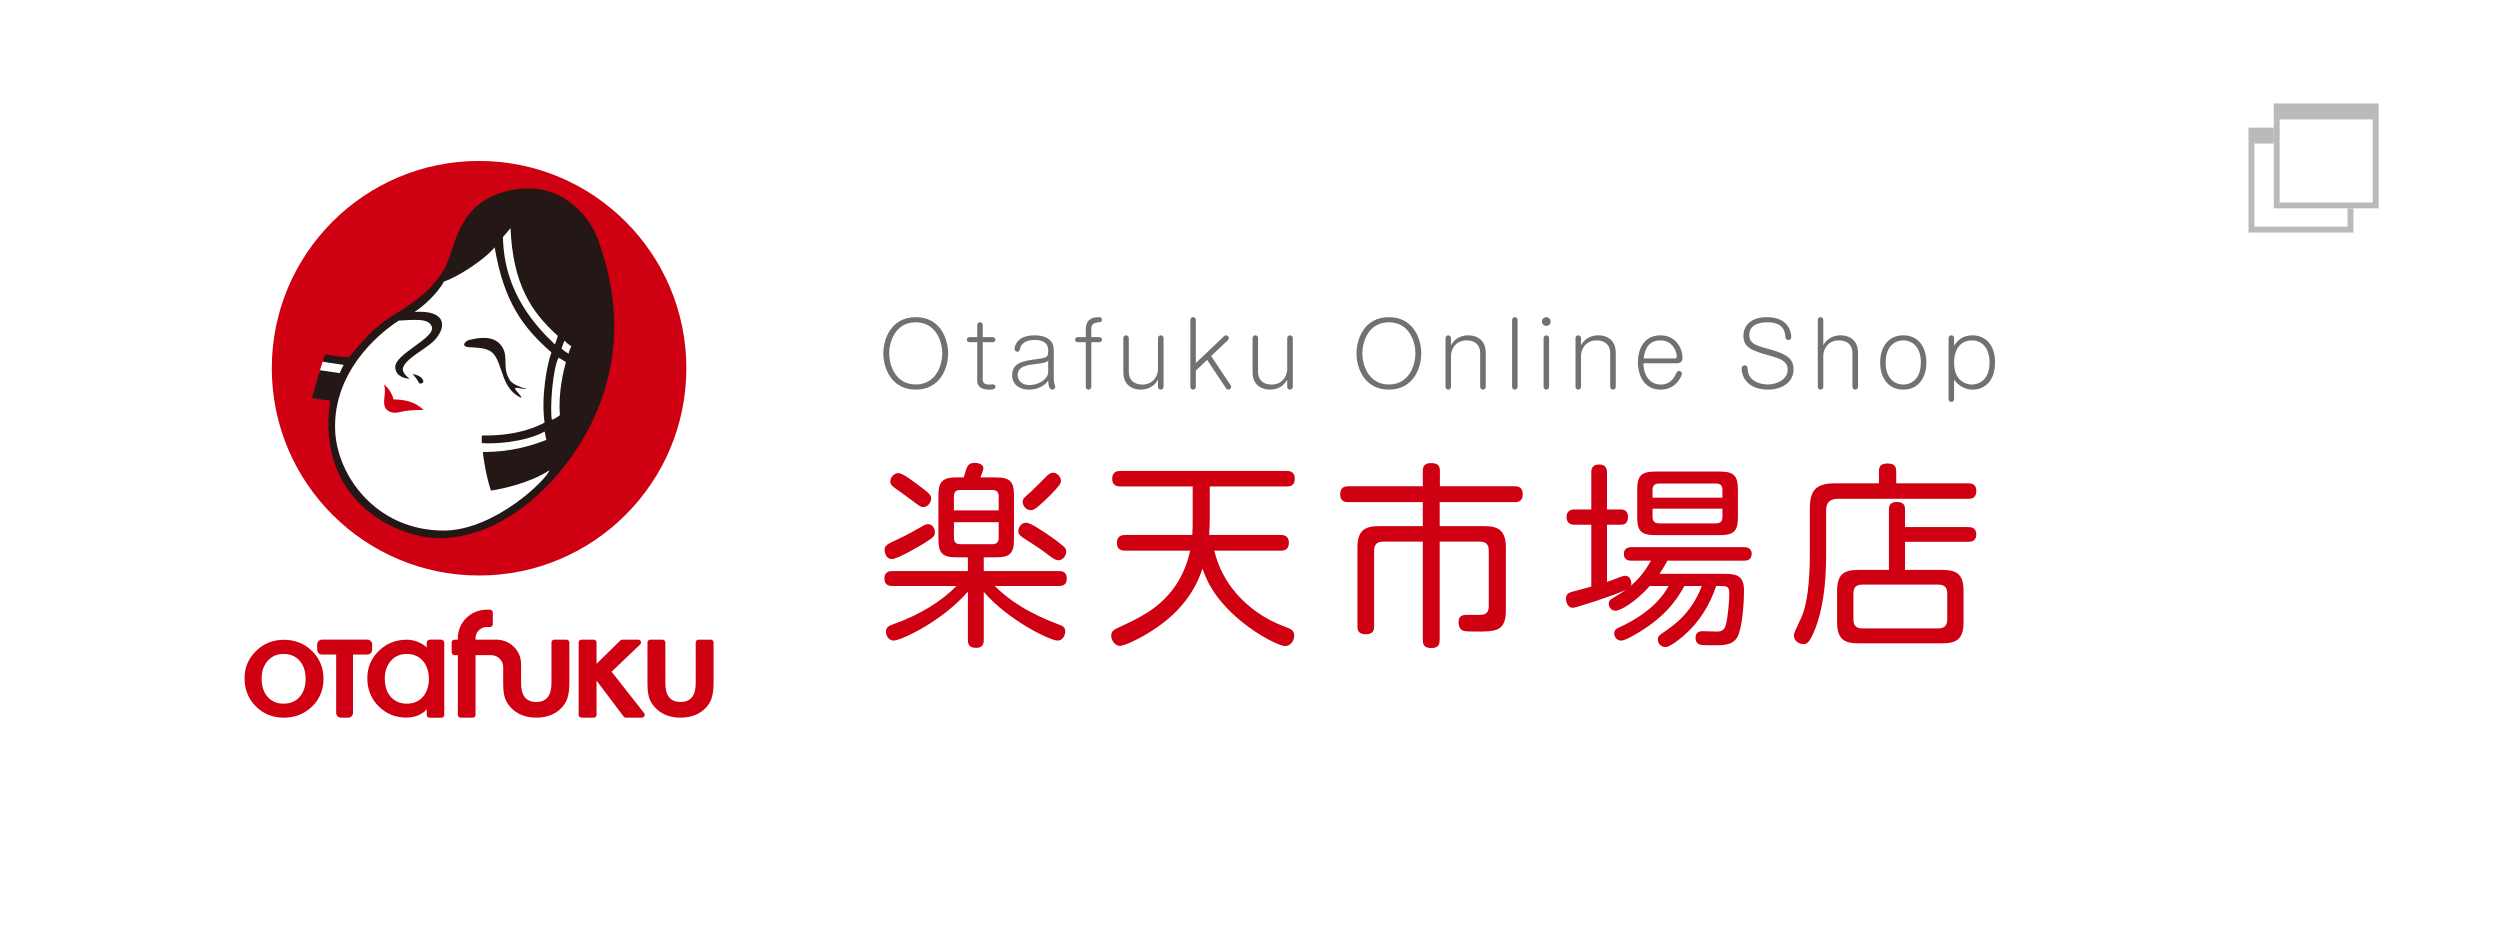 <?xml version="1.0" encoding="utf-8"?>
<!-- Generator: Adobe Illustrator 27.6.1, SVG Export Plug-In . SVG Version: 6.00 Build 0)  -->
<svg version="1.1" id="レイヤー_1" xmlns="http://www.w3.org/2000/svg" xmlns:xlink="http://www.w3.org/1999/xlink" x="0px"
	 y="0px" width="411px" height="153.506px" viewBox="0 0 411 153.506" style="enable-background:new 0 0 411 153.506;"
	 xml:space="preserve">
<style type="text/css">
	.st0{fill:#FFFFFF;}
	.st1{fill:#CF0012;}
	.st2{fill:#231815;}
	.st3{fill:#727171;}
	.st4{fill:#B9BABA;}
</style>
<rect y="0" class="st0" width="411" height="153.506"/>
<g>
	<path class="st1" d="M44.682,60.537c0-18.818,15.256-34.076,34.077-34.076
		c18.82,0,34.078,15.258,34.078,34.076c0,18.82-15.258,34.077-34.078,34.077
		C59.938,94.614,44.683,79.357,44.682,60.537"/>
	<path class="st0" d="M98.178,40.595l-0.2-0.623c-1.277-4.01-5.845-9.531-13.198-8.313
		c-7.188,1.181-8.788,5.948-10.073,9.777c-0.45,1.349-0.88,2.625-1.506,3.571
		c-1.845,2.8-3.927,4.629-8.246,7.253c-3.156,1.917-5.327,4.567-6.494,5.988
		c-0.275,0.341-0.492,0.605-0.664,0.789l-0.139,0.149l-0.203,0.017
		c-0.62,0.053-1.596-0.047-2.437-0.168l-1.217-0.191l-0.696,0.427l-0.564,1.798
		l0.513,0.393l-0.076-0.012l-1.032,3.558c0.738,0.144,1.906,0.271,2.395,0.316
		l0.554,0.051L54.81,65.926c-0.964,6.37,0.469,11.876,4.145,15.916
		c4.093,4.505,10.177,6.32,14.102,6.104c10.264-0.559,19.242-9.621,23.583-18.352
		C103.262,56.28,99.568,44.883,98.178,40.595"/>
	<path class="st2" d="M54.294,65.846c-2.54,16.754,11.448,23.03,18.791,22.625
		C83.67,87.893,92.745,78.608,97.112,69.827c7.077-14.231,2.503-26.409,1.368-30.015
		c-1.26-3.951-5.942-9.972-13.788-8.671
		c-10.079,1.659-9.634,10.103-11.928,13.578c-1.756,2.66-3.675,4.416-8.084,7.094
		c-3.97,2.411-6.412,5.947-7.266,6.865c-1.209,0.102-3.967-0.434-3.967-0.434
		l-0.402,1.223c0,0,2.288,0.37,3.457,0.52c-0.382,0.664-0.648,1.357-0.648,1.357
		l-3.252-0.483l-1.313,4.526C52.003,65.635,54.294,65.846,54.294,65.846"/>
	<path class="st0" d="M67.337,62.279c-0.64-0.503-1.313-1.187-1.069-1.87
		c0.675-1.838,4.749-3.409,5.736-5.209c1.229-1.666,1.233-4.241-3.858-3.921
		c1.076-0.61,3.806-2.995,4.833-4.988c2.123-0.693,6.558-3.474,8.343-5.635
		c1.525,9.013,4.691,13.244,9.335,17.28c-0.701,1.791-1.746,7.41-1.125,11.537
		c-1.267,0.665-4.407,2.205-10.327,2.125l-0.004,1.242
		c1.82,0.173,6.917-0.052,10.335-1.889l0.286,1.375
		c-1.977,0.735-5.37,1.999-10.427,1.984c0.033,0.953,0.631,4.416,1.322,6.346
		c2.088-0.31,6.535-1.326,9.612-3.34c-0.331,1.396-8.963,9.877-17.352,9.908
		c-11.135,0.026-17.633-9.073-17.884-16.567
		c-0.308-9.356,6.838-15.631,10.476-17.952c2.194-0.078,4.915-0.517,5.426,1.004
		c0.64,1.885-6.157,4.467-6.016,6.697C65.085,61.975,66.666,62.208,67.337,62.279"
		/>
	<path class="st0" d="M82.687,38.968l1.244-1.457c0.378,9.093,3.348,13.749,7.78,17.71
		l-0.475,1.421C88.496,53.977,82.839,48.42,82.687,38.968"/>
	<path class="st0" d="M92.796,56.005l-0.482,1.251c0.244,0.344,0.725,0.614,1.148,0.895
		c0,0,0.262-1.011,0.485-1.192C93.948,56.959,93.401,56.629,92.796,56.005"/>
	<path class="st0" d="M91.837,58.799l1.199,0.722c-0.363,1.366-1.298,4.976-0.988,8.728
		c0,0-0.852,0.675-1.322,0.751C90.366,67.068,90.893,60.42,91.837,58.799"/>
	<path class="st1" d="M63.122,63.189c0.735,0.548,1.392,1.622,1.566,2.473
		c1.718,0.036,3.541,0.308,4.926,1.737c-1.67-0.037-2.953,0.151-3.522,0.266
		c-0.568,0.116-1.602,0.466-2.44-0.25C62.569,66.501,63.65,64.648,63.122,63.189"
		/>
	<path class="st2" d="M67.832,61.499c0.35,0.418,0.747,0.832,0.902,1.208
		c0.157,0.376,0.445,0.463,0.77,0.212C69.83,62.668,69.32,61.684,67.832,61.499"
		/>
	<path class="st2" d="M76.991,55.931c-0.706,0.311-1.109,1.04,0.039,1.144
		c1.15,0.103,3.185-0.033,4.144,1.143c1.544,1.902,1.247,5.681,4.494,7.189
		c0.235-0.15-0.65-0.882-0.955-1.445c-0.281-0.507,1.289,0.099,1.908-0.019
		c-0.914-0.205-2.366-0.767-2.783-1.416c-1.395-2.147-0.12-3.872-1.375-5.64
		C81.207,55.116,78.834,55.438,76.991,55.931"/>
</g>
<g>
	<path class="st1" d="M116.845,105.157h-2c-0.26,0-0.47,0.206-0.47,0.46v6.69
		c0,2.066-0.832,3.099-2.495,3.099c-1.663,0-2.495-1.033-2.495-3.099v-6.69
		c0-0.254-0.21-0.46-0.47-0.46h-2c-0.259,0-0.47,0.206-0.47,0.46v6.755
		c0,1.144,0.122,2.006,0.366,2.587c0.253,0.648,0.684,1.232,1.293,1.753
		c0.993,0.846,2.251,1.268,3.775,1.268c1.533,0,2.796-0.422,3.789-1.268
		c0.601-0.521,1.023-1.105,1.267-1.753c0.252-0.727,0.378-1.588,0.378-2.587
		v-6.755C117.314,105.363,117.104,105.157,116.845,105.157z"/>
	<path class="st1" d="M93.132,105.157h-2.001c-0.26,0-0.47,0.206-0.47,0.46v6.69
		c0,2.066-0.832,3.099-2.497,3.099c-1.665,0-2.497-1.033-2.497-3.099v-3.153
		c0-2.208-1.827-3.997-4.082-3.997h-0.859h-2.475h-0.07v-0.27
		c0-0.997,0.826-1.806,1.845-1.806h0.522c0.259,0,0.47-0.206,0.47-0.461v-1.928
		c0-0.255-0.211-0.461-0.47-0.461h-0.522c-2.626,0-4.755,2.085-4.755,4.656v0.27
		h-0.55c-0.259,0-0.47,0.206-0.47,0.46v1.63c0,0.254,0.211,0.461,0.47,0.461
		h0.55v9.819c0,0.254,0.211,0.461,0.47,0.461h1.97
		c0.26,0,0.47-0.206,0.47-0.461v-9.819h2.545v-0.001h0.003
		c1.102,0,1.996,0.876,1.996,1.955v2.71c0,1.144,0.122,2.006,0.366,2.587
		c0.253,0.648,0.685,1.232,1.295,1.753c0.993,0.846,2.253,1.268,3.778,1.268
		c1.534,0,2.798-0.422,3.791-1.268c0.601-0.521,1.024-1.105,1.269-1.753
		c0.252-0.727,0.379-1.588,0.379-2.587v-6.755
		C93.602,105.363,93.392,105.157,93.132,105.157z"/>
	<path class="st1" d="M105.893,117.235l-5.346-6.808l4.694-4.477
		c0.303-0.289,0.095-0.793-0.327-0.793h-2.592c-0.125,0-0.244,0.048-0.332,0.135
		l-3.917,3.834v-3.508c0-0.254-0.211-0.46-0.471-0.46h-1.999
		c-0.26,0-0.47,0.206-0.47,0.46v2.294v9.607c0,0.255,0.21,0.461,0.47,0.461
		h1.999c0.26,0,0.471-0.206,0.471-0.461v-4.639v-0.983l4.449,5.896
		c0.088,0.118,0.229,0.187,0.377,0.187h2.623
		C105.912,117.979,106.132,117.54,105.893,117.235z"/>
	<path class="st1" d="M60.396,105.155h-3.151h-1.191h-3.125
		c-0.434,0-0.786,0.352-0.786,0.786v0.877c0,0.435,0.351,0.787,0.786,0.787h2.34
		v9.596c0,0.434,0.352,0.786,0.785,0.786h1.191c0.434,0,0.786-0.352,0.786-0.786
		v-9.596h2.365c0.434,0,0.786-0.352,0.786-0.787v-0.877
		C61.182,105.507,60.83,105.155,60.396,105.155z"/>
	<path class="st1" d="M51.311,107.034c-1.267-1.237-2.807-1.854-4.623-1.854
		c-1.807,0-3.34,0.614-4.597,1.841c-1.258,1.229-1.887,2.718-1.887,4.468
		c0,1.859,0.616,3.403,1.849,4.631c1.233,1.244,2.761,1.867,4.585,1.867
		c1.841,0,3.394-0.61,4.66-1.829c1.257-1.228,1.887-2.751,1.887-4.568
		C53.185,109.789,52.56,108.271,51.311,107.034z M49.263,114.571
		c-0.658,0.742-1.537,1.112-2.636,1.112c-1.091,0-1.97-0.375-2.636-1.125
		c-0.651-0.741-0.974-1.748-0.974-3.021c0-1.186,0.333-2.153,0.999-2.904
		c0.667-0.75,1.537-1.125,2.611-1.125c1.091,0,1.97,0.375,2.636,1.125
		c0.188,0.211,0.345,0.446,0.48,0.697c0.336,0.631,0.508,1.386,0.508,2.271
		c0,0.884-0.171,1.639-0.506,2.269C49.61,114.124,49.452,114.359,49.263,114.571z"/>
	<path class="st1" d="M72.513,105.155h-1.835c-0.289,0-0.523,0.234-0.523,0.523v0.527
		v0.243c-0.795-0.771-2.069-1.282-3.284-1.282c-1.807,0-3.34,0.614-4.597,1.841
		c-1.258,1.229-1.887,2.718-1.887,4.468c0,1.859,0.616,3.403,1.849,4.631
		c1.233,1.244,2.761,1.867,4.585,1.867c1.373,0,2.679-0.546,3.334-1.376v0.541
		v0.406c0,0.248,0.205,0.449,0.458,0.449h1.964c0.253,0,0.458-0.201,0.458-0.449
		v-3.84v-4.25v-1.929v-1.32v-0.527C73.036,105.389,72.802,105.155,72.513,105.155z
		 M70.512,111.676c-0.008,0.638-0.127,1.274-0.356,1.838
		c-0.16,0.395-0.373,0.749-0.647,1.057c-0.658,0.742-1.537,1.112-2.636,1.112
		c-1.091,0-1.97-0.375-2.636-1.125c-0.633-0.721-0.954-1.696-0.971-2.92
		c-0.001-0.038-0.004-0.074-0.004-0.113c0-0.142,0.005-0.281,0.016-0.417
		c0.072-0.992,0.4-1.817,0.984-2.474c0.666-0.75,1.537-1.125,2.611-1.125
		c1.091,0,1.97,0.375,2.636,1.125c0.274,0.309,0.487,0.663,0.647,1.057
		C70.402,110.298,70.521,110.989,70.512,111.676z"/>
</g>
<path class="st3" d="M155.871,58.097c0,2.44-1.32,5.956-5.325,5.956
	c-3.961,0-5.325-3.473-5.325-5.956c0-2.383,1.292-5.956,5.325-5.956
	C154.608,52.141,155.871,55.744,155.871,58.097z M146.183,58.097
	c0,1.895,1.005,5.109,4.363,5.109c3.416,0,4.363-3.301,4.363-5.109
	c0-1.837-0.961-5.109-4.363-5.109C147.058,52.988,146.183,56.404,146.183,58.097z"/>
<path class="st3" d="M160.658,53.433c0-0.287,0.23-0.459,0.445-0.459
	c0.23,0,0.459,0.172,0.459,0.459v1.995h1.651c0.258,0,0.431,0.201,0.431,0.417
	c0,0.215-0.173,0.416-0.431,0.416h-1.651v6.129c0,0.56,0.345,0.833,1.034,0.833
	c0.1,0,0.545-0.029,0.631-0.029c0.187,0,0.416,0.072,0.416,0.373
	c0,0.158-0.014,0.488-0.962,0.488c-0.359,0-2.024,0-2.024-1.42V56.26h-1.277
	c-0.258,0-0.431-0.201-0.431-0.416c0-0.201,0.158-0.417,0.431-0.417h1.277V53.433z"
	/>
<path class="st3" d="M173.242,62.274c0,0.129,0,0.359,0.072,0.689
	c0.014,0.1,0.172,0.531,0.172,0.631c0,0.243-0.201,0.459-0.474,0.459
	c-0.603,0-0.66-0.933-0.689-1.492c-0.287,0.402-0.402,0.56-0.876,0.847
	c-0.517,0.33-1.191,0.645-2.268,0.645c-1.665,0-2.785-0.919-2.785-2.339
	c0-2.11,1.794-2.355,3.918-2.656c1.765-0.243,2.01-0.272,2.01-1.377
	c0-0.503,0-1.794-2.239-1.794c-0.861,0-2.081,0.258-2.354,1.32
	c-0.129,0.474-0.158,0.617-0.474,0.617c-0.172,0-0.459-0.115-0.459-0.503
	c0-0.33,0.187-0.919,0.732-1.421c0.66-0.602,1.679-0.775,2.555-0.775
	c0.818,0,2.267,0.158,2.885,1.235c0.187,0.344,0.273,0.761,0.273,1.492V62.274z
	 M172.324,59.317c-0.517,0.33-0.66,0.345-1.894,0.503
	c-1.55,0.187-3.129,0.373-3.129,1.851c0,0.905,0.746,1.637,1.952,1.637
	c1.55,0,3.071-1.033,3.071-2.153V59.317z"/>
<path class="st3" d="M178.505,54.165c0-0.488,0-2.024,2.11-2.024
	c0.129,0,0.546,0,0.546,0.431c0,0.373-0.273,0.387-0.474,0.402
	c-1.277,0.072-1.277,0.746-1.277,1.105v1.348h1.32
	c0.273,0,0.431,0.201,0.431,0.417c0,0.215-0.158,0.416-0.431,0.416h-1.32v7.334
	c0,0.287-0.244,0.459-0.459,0.459c-0.23,0-0.445-0.172-0.445-0.459V56.26h-1.334
	c-0.258,0-0.431-0.201-0.431-0.416c0-0.201,0.158-0.417,0.431-0.417h1.334V54.165z"
	/>
<path class="st3" d="M184.674,55.586c0-0.287,0.23-0.46,0.445-0.46
	c0.229,0,0.459,0.173,0.459,0.46v5.583c0,1.22,0.775,2.053,2.225,2.053
	c2.024,0,2.569-1.766,2.569-2.454v-5.181c0-0.287,0.244-0.46,0.459-0.46
	c0.229,0,0.459,0.173,0.459,0.46v8.009c0,0.287-0.244,0.459-0.459,0.459
	c-0.23,0-0.459-0.172-0.459-0.459v-1.177c-0.732,1.377-2.053,1.636-2.856,1.636
	c-0.904,0-2.842-0.387-2.842-2.913V55.586z"/>
<path class="st3" d="M201.247,55.256c0.072-0.072,0.187-0.13,0.316-0.13
	c0.229,0,0.459,0.187,0.459,0.46c0,0.115-0.057,0.243-0.144,0.33l-2.77,2.612
	l3.215,4.808c0.029,0.057,0.072,0.129,0.072,0.258
	c0,0.229-0.172,0.459-0.459,0.459c-0.144,0-0.287-0.072-0.373-0.215l-3.115-4.679
	l-1.851,1.765v2.67c0,0.287-0.244,0.459-0.459,0.459
	c-0.23,0-0.445-0.172-0.445-0.459V52.6c0-0.286,0.23-0.459,0.445-0.459
	c0.229,0,0.459,0.173,0.459,0.459v7.076L201.247,55.256z"/>
<path class="st3" d="M205.921,55.586c0-0.287,0.23-0.46,0.445-0.46
	c0.229,0,0.459,0.173,0.459,0.46v5.583c0,1.22,0.775,2.053,2.225,2.053
	c2.024,0,2.569-1.766,2.569-2.454v-5.181c0-0.287,0.243-0.46,0.459-0.46
	c0.229,0,0.46,0.173,0.46,0.46v8.009c0,0.287-0.244,0.459-0.46,0.459
	c-0.229,0-0.459-0.172-0.459-0.459v-1.177c-0.732,1.377-2.053,1.636-2.856,1.636
	c-0.905,0-2.842-0.387-2.842-2.913V55.586z"/>
<path class="st3" d="M233.657,58.097c0,2.44-1.32,5.956-5.325,5.956
	c-3.961,0-5.325-3.473-5.325-5.956c0-2.383,1.292-5.956,5.325-5.956
	C232.394,52.141,233.657,55.744,233.657,58.097z M223.968,58.097
	c0,1.895,1.005,5.109,4.363,5.109c3.416,0,4.363-3.301,4.363-5.109
	c0-1.837-0.961-5.109-4.363-5.109C224.844,52.988,223.968,56.404,223.968,58.097z"/>
<path class="st3" d="M244.257,63.595c0,0.287-0.244,0.459-0.459,0.459
	c-0.23,0-0.46-0.172-0.46-0.459v-5.583c0-1.22-0.775-2.053-2.224-2.053
	c-2.025,0-2.569,1.765-2.569,2.454v5.181c0,0.287-0.244,0.459-0.46,0.459
	c-0.229,0-0.445-0.172-0.445-0.459v-8.009c0-0.287,0.229-0.46,0.445-0.46
	c0.229,0,0.46,0.173,0.46,0.46v1.177c0.732-1.378,2.052-1.637,2.855-1.637
	c0.905,0,2.856,0.373,2.856,2.914V63.595z"/>
<path class="st3" d="M249.492,63.595c0,0.287-0.244,0.459-0.445,0.459
	c-0.244,0-0.459-0.172-0.459-0.459V52.6c0-0.286,0.229-0.459,0.445-0.459
	c0.229,0,0.459,0.173,0.459,0.459V63.595z"/>
<path class="st3" d="M254.93,52.859c0,0.387-0.316,0.717-0.718,0.717
	c-0.387,0-0.717-0.316-0.717-0.717c0-0.417,0.344-0.718,0.717-0.718
	C254.613,52.141,254.93,52.457,254.93,52.859z M254.671,63.595
	c0,0.287-0.244,0.459-0.445,0.459c-0.244,0-0.46-0.172-0.46-0.459v-8.009
	c0-0.287,0.229-0.46,0.445-0.46c0.229,0,0.46,0.173,0.46,0.46V63.595z"/>
<path class="st3" d="M265.634,63.595c0,0.287-0.244,0.459-0.46,0.459
	c-0.229,0-0.459-0.172-0.459-0.459v-5.583c0-1.22-0.776-2.053-2.225-2.053
	c-2.024,0-2.569,1.765-2.569,2.454v5.181c0,0.287-0.244,0.459-0.459,0.459
	c-0.23,0-0.446-0.172-0.446-0.459v-8.009c0-0.287,0.23-0.46,0.446-0.46
	c0.229,0,0.459,0.173,0.459,0.46v1.177c0.732-1.378,2.053-1.637,2.856-1.637
	c0.904,0,2.856,0.373,2.856,2.914V63.595z"/>
<path class="st3" d="M270.179,59.719c0.029,2.21,1.221,3.503,2.856,3.503
	c0.574,0,1.722-0.13,2.44-1.651c0.215-0.445,0.286-0.588,0.574-0.588
	c0.258,0,0.46,0.243,0.46,0.473c0,0.144-0.775,2.598-3.531,2.598
	c-2.44,0-3.703-2.009-3.703-4.478c0-2.612,1.292-4.449,3.703-4.449
	c2.741,0,3.63,2.44,3.63,3.66c0,0.66-0.416,0.933-0.919,0.933H270.179z
	 M275.232,58.93c0.258,0,0.431-0.058,0.431-0.373c0-0.532-0.56-2.598-2.684-2.598
	c-1.651,0-2.584,1.091-2.756,2.971H275.232z"/>
<path class="st3" d="M294.485,55.356c0,0.46-0.316,0.546-0.474,0.546
	c-0.46,0-0.489-0.416-0.503-0.631c-0.158-2.081-1.88-2.282-2.928-2.282
	c-0.531,0-2.999,0-2.999,2.095c0,1.421,1.177,1.751,3.286,2.325
	c2.785,0.747,3.99,1.507,3.99,3.33c0,2.181-2.024,3.315-4.191,3.315
	c-3.215,0-4.334-1.981-4.334-3.445c0-0.473,0.359-0.545,0.488-0.545
	c0.474,0,0.488,0.402,0.503,0.703c0.1,2.053,2.354,2.44,3.272,2.44
	c1.622,0,3.301-0.861,3.301-2.44c0-1.478-1.421-1.866-3.086-2.34
	c-2.728-0.761-4.191-1.249-4.191-3.215c0-1.464,1.004-3.072,3.875-3.072
	C294.442,52.141,294.485,55.213,294.485,55.356z"/>
<path class="st3" d="M305.46,63.595c0,0.287-0.244,0.459-0.459,0.459
	c-0.23,0-0.46-0.172-0.46-0.459v-5.583c0-1.22-0.775-2.053-2.224-2.053
	c-2.025,0-2.569,1.765-2.569,2.454v5.181c0,0.287-0.244,0.459-0.46,0.459
	c-0.229,0-0.445-0.172-0.445-0.459V52.6c0-0.286,0.229-0.459,0.445-0.459
	c0.229,0,0.46,0.173,0.46,0.459v4.163c0.732-1.378,2.052-1.637,2.855-1.637
	c0.905,0,2.856,0.373,2.856,2.914V63.595z"/>
<path class="st3" d="M316.694,59.59c0,2.525-1.32,4.463-3.789,4.463
	c-2.483,0-3.804-1.938-3.804-4.463c0-2.497,1.292-4.464,3.804-4.464
	C315.416,55.126,316.694,57.093,316.694,59.59z M310.005,59.59
	c0,2.813,1.665,3.631,2.899,3.631c1.206,0,2.884-0.804,2.884-3.631
	c0-2.598-1.449-3.631-2.884-3.631C311.412,55.959,310.005,57.035,310.005,59.59z"/>
<path class="st3" d="M321.253,65.618c0,0.287-0.244,0.459-0.459,0.459
	c-0.23,0-0.446-0.172-0.446-0.459V55.586c0-0.287,0.23-0.46,0.446-0.46
	c0.229,0,0.459,0.173,0.459,0.46v1.263c0.445-0.732,1.263-1.722,3.029-1.722
	c1.822,0,3.702,1.249,3.702,4.464c0,3.416-2.109,4.463-3.631,4.463
	c-0.344,0-1.937,0-3.1-1.636V65.618z M321.253,59.59
	c0,3.301,2.253,3.631,2.928,3.631c0.56,0,2.899-0.258,2.899-3.631
	c0-2.196-1.091-3.631-2.899-3.631C322.344,55.959,321.253,57.38,321.253,59.59z"/>
<path class="st1" d="M161.731,93.884h12.33c0.387,0,1.323,0,1.323,1.227
	c0,1.13-0.807,1.227-1.323,1.227h-10.522c3.712,3.712,8.327,5.487,10.587,6.358
	c0.613,0.226,1,0.419,1,1.097c0,0.71-0.452,1.518-1.259,1.518
	c-1.194,0-8.037-3.26-12.136-8.004v7.875c0,0.517-0.064,1.323-1.226,1.323
	c-1,0-1.388-0.355-1.388-1.323V97.274c-4.228,4.873-11.006,8.037-12.2,8.037
	c-0.775,0-1.259-0.743-1.259-1.453c0-0.806,0.581-1.001,1.098-1.194
	c4.777-1.71,8.133-3.938,10.489-6.326h-10.522c-0.355,0-1.324,0-1.324-1.227
	c0-1.194,0.904-1.227,1.324-1.227h12.394V91.625h-1.807
	c-2.324,0-3.034-0.613-3.034-3.002v-7.133c0-1.936,0.387-3.001,2.808-3.001h1.355
	c0.549-1.937,0.678-2.389,1.84-2.389c0.129,0,1.388,0.032,1.388,0.871
	c0,0.323-0.323,1.13-0.484,1.518h2.517c2.324,0,3.002,0.645,3.002,3.001v7.133
	c0,2.356-0.646,3.002-3.002,3.002h-1.969V93.884z M152.048,89.237
	c-0.516,0.322-4.422,2.679-5.454,2.679c-0.743,0-1.162-0.839-1.162-1.453
	c0-0.806,0.291-0.936,2.292-1.871c1.388-0.646,2.453-1.259,3.776-2.002
	c0.42-0.258,0.71-0.419,1.065-0.419c0.968,0,1.13,1.097,1.13,1.259
	C153.694,88.043,153.694,88.204,152.048,89.237z M151.822,80.393
	c0.936,0.71,1.259,1.033,1.259,1.581c0,0.549-0.484,1.388-1.291,1.388
	c-0.387,0-0.452-0.032-2.001-1.194c-0.71-0.549-1.872-1.356-2.582-1.872
	c-0.387-0.291-0.839-0.581-0.839-1.13c0-0.775,0.71-1.388,1.291-1.388
	C148.369,77.747,150.047,79.038,151.822,80.393z M164.184,83.911v-2.292
	c0-0.678-0.291-1.065-1.065-1.065h-5.261c-0.775,0-1.033,0.387-1.033,1.065v2.292
	H164.184z M156.825,85.848v2.55c0,0.71,0.323,1.066,1.033,1.066h5.261
	c0.71,0,1.065-0.323,1.065-1.066v-2.55H156.825z M170.671,86.848
	c1.355,0.839,3.195,2.098,4.131,2.937c0.226,0.194,0.484,0.452,0.484,0.904
	c0,0.743-0.645,1.42-1.259,1.42c-0.517,0-1-0.355-1.936-1.065
	c-0.775-0.613-2.324-1.646-3.002-2.066c-1.355-0.84-1.678-1.066-1.678-1.679
	c0-0.517,0.387-1.258,1.162-1.356C169.09,85.88,169.897,86.364,170.671,86.848z
	 M173.447,80.587c-1.226,1.324-2.356,2.324-2.808,2.712
	c-0.419,0.322-0.742,0.581-1.194,0.581c-0.743,0-1.324-0.743-1.324-1.356
	c0-0.517,0.258-0.743,1.356-1.679c0.419-0.387,2.162-2.13,2.518-2.485
	c0.355-0.355,0.678-0.645,1.13-0.645c0.645,0,1.291,0.645,1.291,1.323
	C174.416,79.457,174.222,79.715,173.447,80.587z"/>
<path class="st1" d="M210.537,87.946c0.323,0,1.355,0,1.355,1.292
	c0,1.291-0.968,1.291-1.355,1.291h-10.909c1.42,5.874,5.422,9.166,8.198,10.877
	c1.292,0.774,2.582,1.323,3.712,1.743c0.71,0.258,1.227,0.517,1.227,1.356
	c0,0.807-0.581,1.711-1.485,1.711c-0.775,0-4.099-1.485-7.295-4.131
	c-4.68-3.873-5.777-7.165-6.294-8.618c-0.581,1.711-2.098,6.003-7.585,9.748
	c-2.485,1.71-5.261,2.969-5.971,2.969c-0.839,0-1.452-0.904-1.452-1.679
	c0-0.71,0.452-0.968,1.033-1.258c3.615-1.679,6.616-3.067,9.199-6.488
	c1.356-1.84,2.259-3.97,2.743-6.229h-10.683c-0.323,0-1.356,0-1.356-1.258
	c0-1.259,0.936-1.324,1.356-1.324h11.038c0.064-1,0.064-1.775,0.064-2.614
	v-5.358h-11.877c-0.323,0-1.356,0-1.356-1.258c0-1.292,1.001-1.292,1.356-1.292
	h27.305c0.356,0,1.356,0,1.356,1.259c0,1.258-0.871,1.291-1.356,1.291h-12.62
	v5.358c0,0.613-0.032,1.162-0.097,2.614H210.537z"/>
<path class="st1" d="M236.685,105.117c0,0.581-0.032,1.419-1.323,1.419
	c-1.033,0-1.453-0.355-1.453-1.323v-16.17h-6.519
	c-1.033,0-1.485,0.516-1.485,1.484v12.426c0,0.452-0.032,1.323-1.356,1.323
	c-1.227,0-1.388-0.678-1.388-1.323V90.044c0-2.679,1.032-3.55,3.55-3.55h7.198
	V82.556h-12.264c-0.323,0-1.324,0-1.324-1.292c0-1.226,0.84-1.323,1.324-1.323
	h12.264v-2.55c0-0.484,0.13-1.258,1.292-1.258c0.935,0,1.517,0.226,1.517,1.258
	v2.55h12.297c0.356,0,1.324,0.032,1.324,1.259c0,0.936-0.388,1.356-1.324,1.356
	h-12.329v3.938h7.327c2.453,0,3.551,0.806,3.551,3.55v10.328
	c0,3.454-1.743,3.454-4.778,3.454c-2.001,0-2.13-0.065-2.42-0.226
	c-0.484-0.291-0.581-0.904-0.581-1.291c0-1.227,0.806-1.227,1.614-1.227
	c0.322,0,1.807,0.032,2.097,0c0.968-0.065,1.259-0.581,1.259-1.484v-9.07
	c0-1.097-0.549-1.484-1.453-1.484h-6.616V105.117z"/>
<path class="st1" d="M271.225,96.338c-2.259,2.55-4.777,4.067-5.649,4.067
	c-0.71,0-1.097-0.645-1.097-1.162c0-0.387,0.161-0.613,0.484-0.806
	c0.806-0.484,2.033-1.227,2.324-1.453c-1.872,0.871-8.166,2.937-8.682,2.937
	c-1.13,0-1.162-1.452-1.162-1.517c0-0.775,0.581-1.001,0.936-1.097
	c0.064,0,3.033-0.807,3.228-0.872V86.268h-2.743c-0.484,0-1.324-0.13-1.324-1.259
	c0-0.936,0.581-1.258,1.324-1.258h2.743v-6.036c0-0.387,0-1.356,1.291-1.356
	c1.13,0,1.291,0.743,1.291,1.356v6.036h2.292c0.71,0,1.162,0.419,1.162,1.194
	c0,0.484-0.096,1.324-1.162,1.324h-2.292v9.392
	c0.42-0.13,0.581-0.194,2.292-0.84c0.097-0.032,0.452-0.161,0.71-0.161
	c0.968,0,1.001,1.194,1.001,1.291c0,0.13-0.032,0.226-0.097,0.388
	c1.033-0.968,2.033-1.872,3.325-4.164h-3.228c-0.258,0-1.227,0-1.227-1.097
	c0-1.098,0.936-1.098,1.227-1.13h18.526c0.258,0,1.259,0.032,1.259,1.097
	c0,1.13-0.968,1.13-1.259,1.13h-12.587c-0.581,1.065-0.936,1.614-1.323,2.163
	h10.489c1.937,0,3.421,0.096,3.421,2.743c0,1.807-0.258,6.165-1.097,7.649
	c-0.775,1.356-2.163,1.356-4.196,1.356c-0.419,0-1.646,0-1.936-0.096
	c-0.549-0.194-0.743-0.614-0.743-1.097c0-0.484,0.129-1.13,1.162-1.13
	c0.065,0,2.162,0.065,2.388,0.065c0.807,0,1.227-0.355,1.42-1.065
	c0.355-1.259,0.581-4.003,0.581-5.261c0-1.162-0.549-1.162-1.355-1.162h-0.807
	c-1.032,3.13-2.808,5.971-5.293,8.133c-0.71,0.614-2.292,1.905-3.066,1.905
	c-0.71,0-1.227-0.581-1.227-1.258c0-0.484,0.355-0.775,0.645-0.968
	c1.775-1.194,4.809-3.163,6.584-7.811h-2.872
	c-0.807,1.452-2.421,4.422-6.907,7.262c-0.743,0.484-2.776,1.711-3.486,1.711
	c-0.774,0-1.13-0.678-1.13-1.194c0-0.581,0.387-0.775,0.743-0.936
	c5.68-2.615,7.424-5.519,8.198-6.842H271.225z M285.717,84.976
	c0,2.356-0.646,3.002-3.034,3.002h-10.49c-2.388,0-3.033-0.645-3.033-3.002
	v-4.421c0-2.324,0.613-3.034,3.033-3.034h10.49c2.324,0,3.034,0.613,3.034,3.034
	V84.976z M283.168,81.813v-1.258c0-0.484-0.13-1.066-1.033-1.066h-9.392
	c-0.743,0-1.065,0.387-1.065,1.066v1.258H283.168z M283.168,83.621h-11.49v1.356
	c0,0.71,0.355,1.066,1.065,1.066h9.392c0.807,0,1.033-0.452,1.033-1.066V83.621z"
	/>
<path class="st1" d="M323.549,79.457c0.484,0,1.356,0.032,1.356,1.259
	c0,1.162-0.742,1.291-1.356,1.291h-21.431c-1.453,0-1.905,0.807-1.905,1.905v7.327
	c0,4.841-0.549,9.231-1.968,12.555c-0.807,1.905-1.194,2.098-1.776,2.098
	c-0.71,0-1.549-0.517-1.549-1.388c0-0.355,0-0.387,1.227-3.002
	c1-2.194,1.388-6.132,1.388-10.361v-7.52c0-3.098,1.097-4.164,4.164-4.164
	h7.197v-2.001c0-0.743,0.291-1.258,1.388-1.258c0.84,0,1.453,0.226,1.453,1.258
	v2.001H323.549z M310.542,83.782c0-0.355,0-1.258,1.227-1.258
	c1.032,0,1.42,0.355,1.42,1.258v2.873h10.36c0.356,0,1.356,0,1.356,1.194
	c0,1.162-0.839,1.226-1.356,1.226h-10.36v4.616h6.165
	c2.453,0,3.454,0.84,3.454,3.454v5.165c0,2.582-1.001,3.454-3.454,3.454H305.475
	c-2.453,0-3.454-0.84-3.454-3.454v-5.165c0-2.581,0.968-3.454,3.454-3.454h5.067
	V83.782z M320.128,97.564c0-0.935-0.419-1.452-1.452-1.452h-12.556
	c-1,0-1.42,0.484-1.42,1.452v4.261c0,1.001,0.453,1.484,1.42,1.484h12.556
	c1,0,1.452-0.483,1.452-1.484V97.564z"/>
<g>
	<path class="st4" d="M373.807,17.009v17.246h17.246V17.009H373.807z M390.083,33.285h-15.306
		V19.624h15.306V33.285z"/>
	<polygon class="st4" points="385.932,34.255 385.932,37.263 370.626,37.263 370.626,23.602 
		373.807,23.602 373.807,20.987 369.656,20.987 369.656,38.233 386.903,38.233 
		386.903,34.255 	"/>
</g>
</svg>
